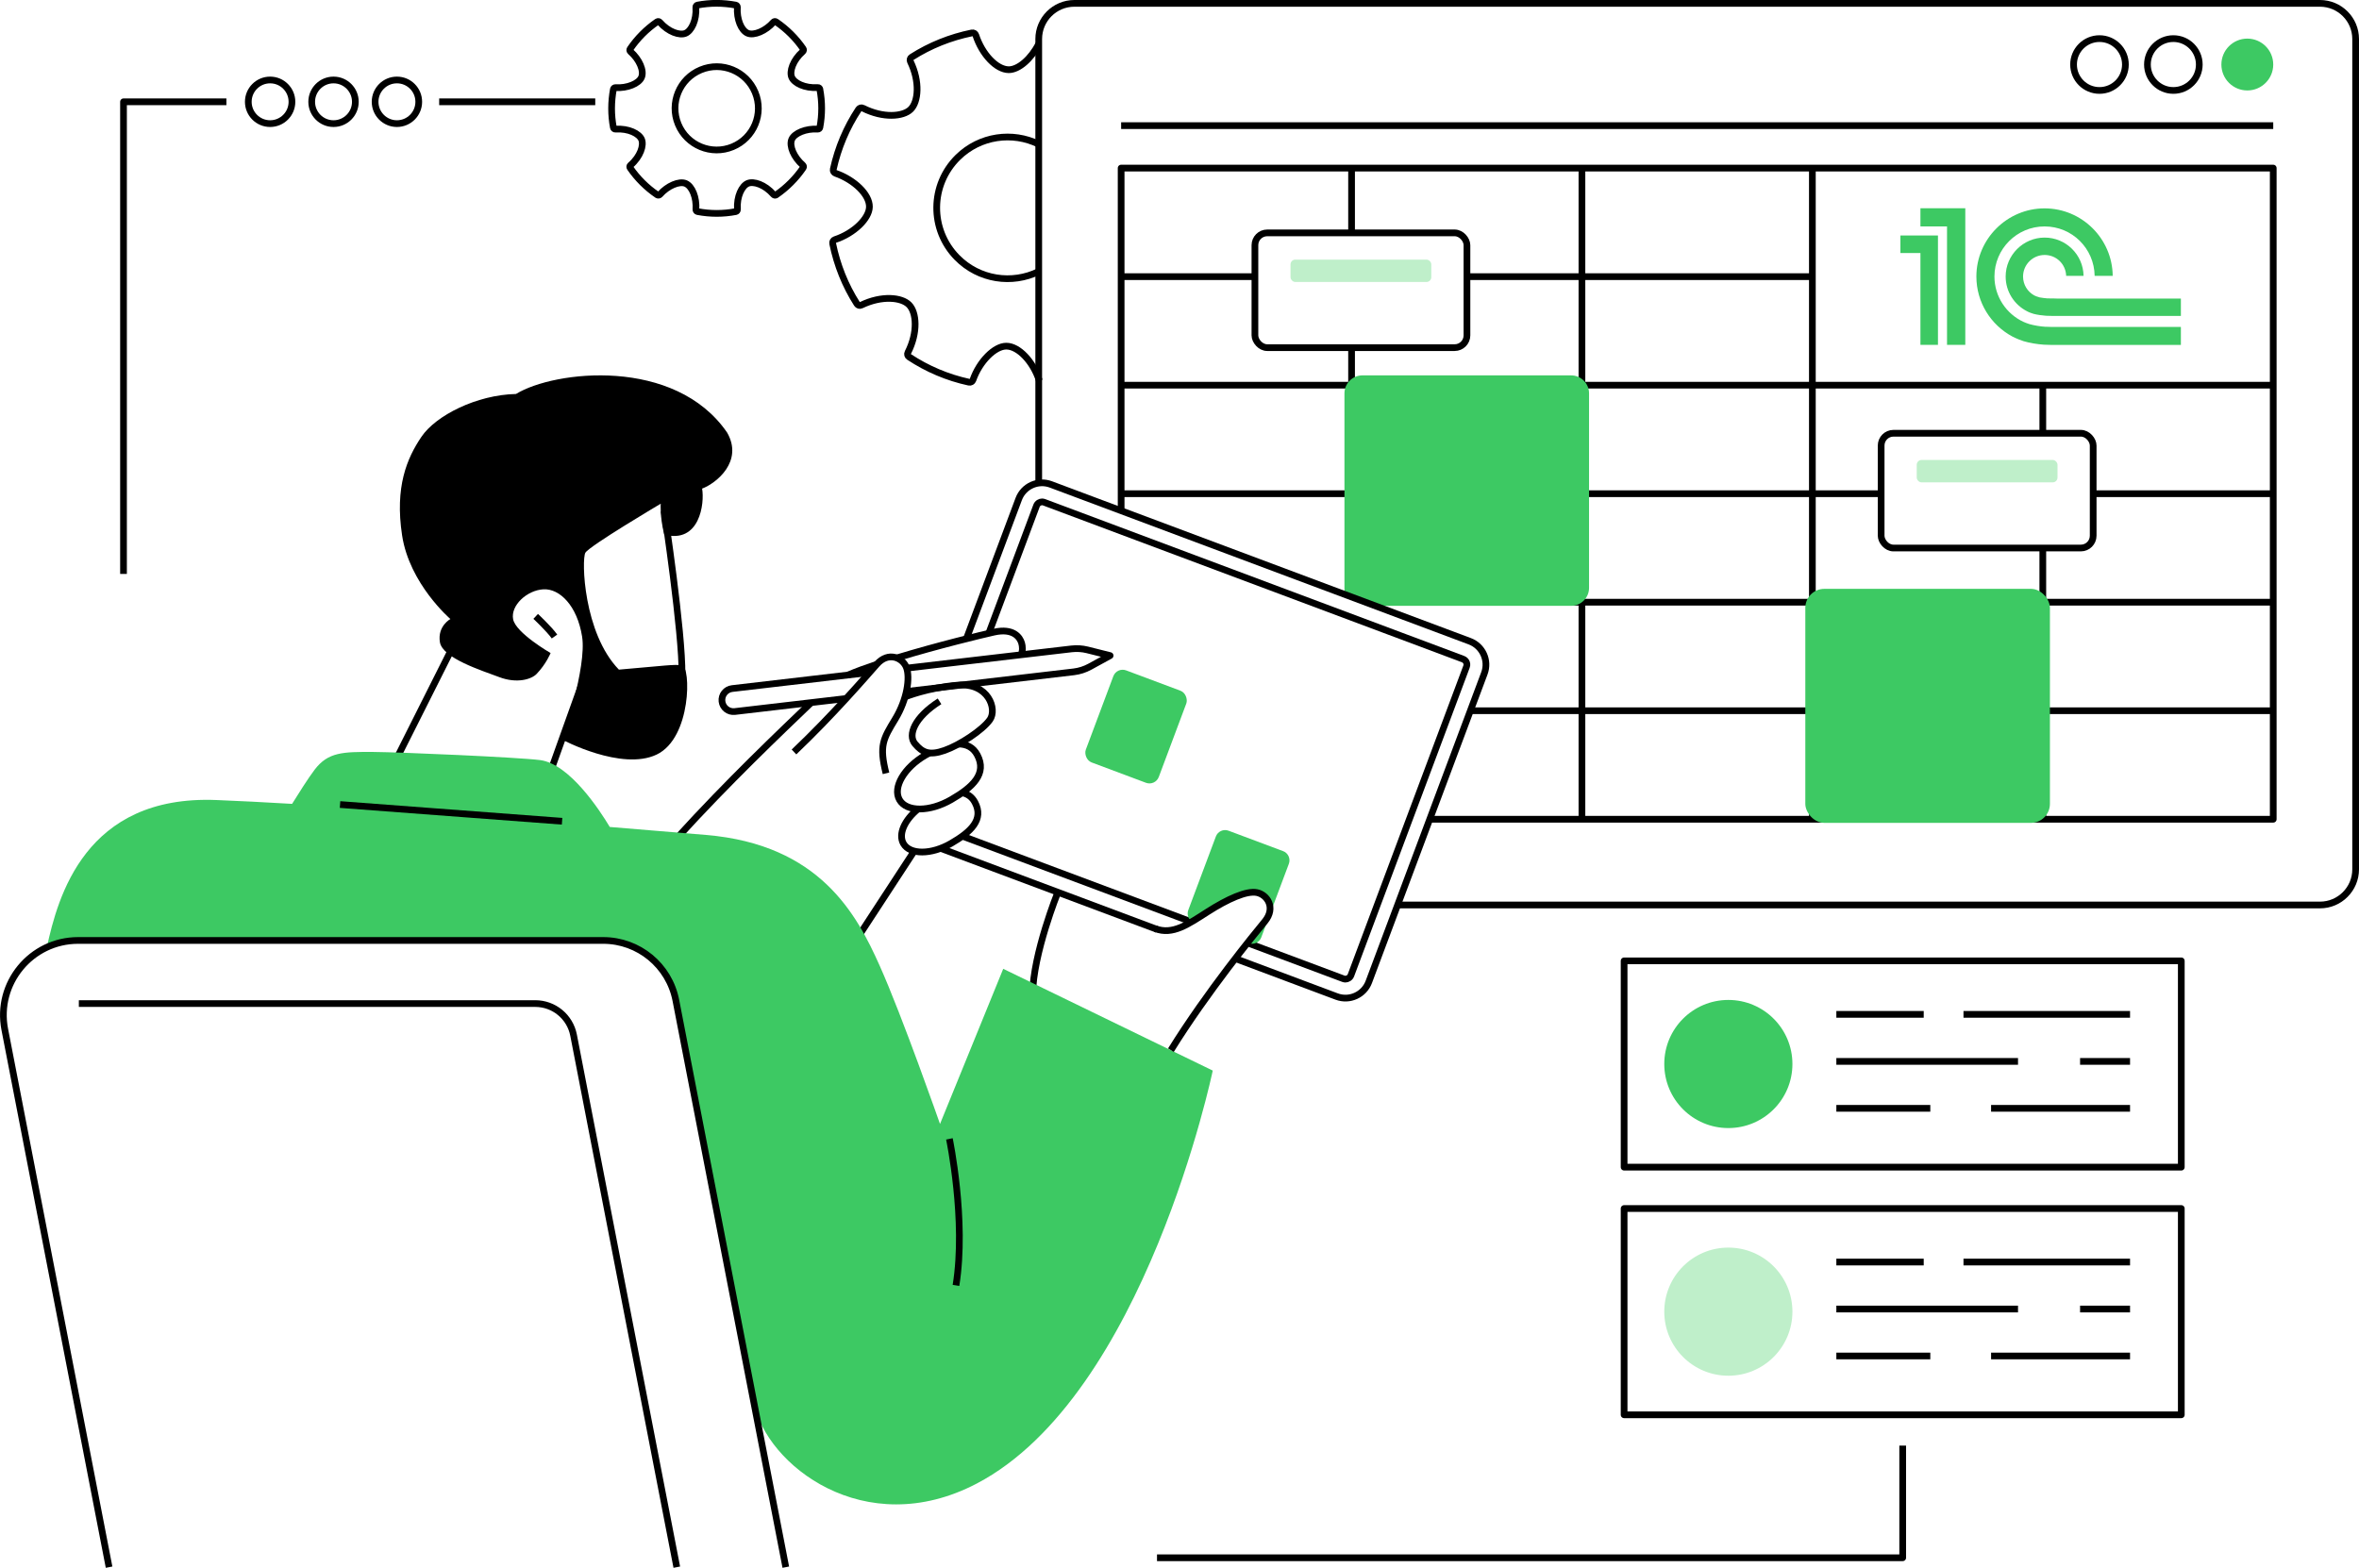 <?xml version="1.0" encoding="UTF-8"?> <svg xmlns="http://www.w3.org/2000/svg" id="_Слой_2" data-name="Слой 2" viewBox="0 0 351.24 233.48"> <defs> <style> .cls-1, .cls-2 { fill: none; stroke: #000; stroke-linejoin: round; } .cls-3 { fill: #bfefca; } .cls-2 { stroke-width: 1px; } .cls-4 { fill: #3dc963; } </style> </defs> <g id="_Слой_2-2" data-name="Слой 2"> <g> <line class="cls-1" x1="136.12" y1="126.74" x2="127.83" y2="139.43"></line> <path class="cls-1" d="m100.76,124.84c7.67-8.44,15.61-15.97,20.04-20.22"></path> <path class="cls-1" d="m153.75,148.11c.06-6.09,3.76-15.24,3.76-15.24"></path> <line class="cls-2" x1="201.24" y1="25.03" x2="201.24" y2="34.68"></line> <line class="cls-2" x1="201.24" y1="51.77" x2="201.24" y2="88.7"></line> <path class="cls-2" d="m154.66,6.54c-1.13,2.22-3,3.85-4.47,3.84-1.81-.01-3.96-2.27-4.9-5.14-.08-.24-.32-.39-.57-.34-3.23.66-6.25,1.87-8.99,3.62-.22.14-.29.41-.18.64,1.47,3.04,1.18,6,.05,7.12-1.13,1.11-4.1,1.35-7.11-.17-.22-.12-.5-.04-.65.17-1.79,2.71-3.06,5.71-3.77,8.93-.06.25.09.5.33.59,2.85,1,5.07,3.19,5.05,4.99-.01,1.74-2.32,3.98-5.14,4.9-.24.08-.39.33-.33.58.66,3.23,1.87,6.25,3.62,8.99.14.22.41.3.64.18,3.04-1.47,6-1.18,7.11-.05,1.12,1.13,1.36,4.1-.17,7.11-.12.23-.05.51.17.65,2.71,1.79,5.71,3.07,8.93,3.77.25.05.5-.09.58-.32.98-2.8,3.26-5.07,4.99-5.05,1.81.01,3.96,2.27,4.9,5.14m-.08-16.26c-3.97,1.95-8.9,1.25-12.17-2.08-4.09-4.16-4.03-10.83.13-14.92,3.28-3.22,8.13-3.87,12.04-1.95"></path> <path class="cls-2" d="m122.08,13.29c-.03-.15-.16-.26-.31-.25-1.98.13-3.53-.68-3.89-1.54-.36-.86.17-2.53,1.66-3.84.11-.1.13-.27.05-.39-1.08-1.57-2.44-2.93-4.04-4.02-.13-.09-.29-.06-.39.05-1.15,1.31-2.89,2.04-3.83,1.65-.98-.41-1.66-2.11-1.54-3.88,0-.15-.09-.28-.24-.31-1.9-.35-3.82-.36-5.7,0-.15.03-.25.16-.24.31.13,1.98-.68,3.53-1.54,3.89-.86.36-2.53-.17-3.84-1.66-.1-.11-.27-.13-.39-.05-1.57,1.08-2.93,2.44-4.02,4.04-.09.13-.06.29.05.39,1.33,1.17,2.06,2.85,1.65,3.83-.39.94-2.14,1.66-3.88,1.54-.15,0-.28.09-.31.24-.35,1.9-.36,3.82,0,5.7.03.15.16.25.31.24,1.98-.13,3.53.68,3.89,1.54.36.86-.16,2.54-1.66,3.84-.12.1-.14.27-.05.39,1.08,1.57,2.44,2.93,4.04,4.02.13.08.29.06.39-.05,1.15-1.31,2.89-2.04,3.83-1.65.98.41,1.66,2.11,1.54,3.88,0,.15.09.28.24.31,1.9.36,3.82.36,5.7,0,.14-.03.25-.16.24-.31-.13-1.98.68-3.53,1.54-3.89.86-.36,2.53.16,3.84,1.66.09.1.22.13.33.08.02,0,.04-.02.06-.03,1.57-1.08,2.93-2.44,4.02-4.03.09-.13.06-.29-.05-.39-1.34-1.17-2.06-2.85-1.66-3.83.39-.94,2.14-1.66,3.88-1.54.15,0,.28-.09.31-.24.36-1.9.36-3.82,0-5.7Zm-13,8.57c-3.16,1.31-6.79-.19-8.1-3.36-1.31-3.16.19-6.79,3.36-8.1,3.16-1.31,6.79.19,8.1,3.36,1.31,3.17-.19,6.79-3.36,8.1Z"></path> <polyline class="cls-2" points="18.39 85.47 18.39 15.16 33.71 15.16"></polyline> <line class="cls-2" x1="65.39" y1="15.16" x2="88.63" y2="15.16"></line> <circle class="cls-2" cx="40.22" cy="15.16" r="3.25"></circle> <circle class="cls-2" cx="49.66" cy="15.16" r="3.25"></circle> <circle class="cls-2" cx="59.1" cy="15.16" r="3.25"></circle> <circle class="cls-2" cx="312.6" cy="9.61" r="3.86"></circle> <circle class="cls-2" cx="323.6" cy="9.61" r="3.86"></circle> <circle class="cls-4" cx="334.61" cy="9.61" r="3.86"></circle> <circle class="cls-4" cx="257.34" cy="158.45" r="9.54"></circle> <path class="cls-2" d="m154.66,71.94V5.81c0-2.93,2.38-5.31,5.31-5.31h185.46c2.93,0,5.31,2.38,5.31,5.31v123.65c0,2.93-2.38,5.31-5.31,5.31h-137.32"></path> <polyline class="cls-2" points="166.93 76.06 166.93 25.03 338.47 25.03 338.47 122 212.89 122"></polyline> <rect class="cls-2" x="241.82" y="143.09" width="82.96" height="30.72"></rect> <line class="cls-2" x1="166.93" y1="18.71" x2="338.47" y2="18.71"></line> <line class="cls-2" x1="218.94" y1="105.84" x2="269.85" y2="105.84"></line> <line class="cls-2" x1="304.16" y1="105.84" x2="338.47" y2="105.84"></line> <line class="cls-2" x1="203.3" y1="89.68" x2="338.47" y2="89.68"></line> <line class="cls-2" x1="166.93" y1="73.52" x2="201.24" y2="73.52"></line> <line class="cls-2" x1="235.54" y1="73.52" x2="280.09" y2="73.52"></line> <line class="cls-2" x1="311.66" y1="73.52" x2="338.47" y2="73.52"></line> <line class="cls-2" x1="166.93" y1="57.36" x2="338.47" y2="57.36"></line> <line class="cls-2" x1="166.93" y1="41.2" x2="186.85" y2="41.2"></line> <line class="cls-2" x1="218.42" y1="41.2" x2="269.85" y2="41.2"></line> <g> <line class="cls-2" x1="273.42" y1="151.06" x2="286.43" y2="151.06"></line> <line class="cls-2" x1="292.35" y1="151.06" x2="317.15" y2="151.06"></line> </g> <g> <line class="cls-2" x1="273.42" y1="158.06" x2="300.47" y2="158.06"></line> <line class="cls-2" x1="309.71" y1="158.06" x2="317.15" y2="158.06"></line> </g> <g> <line class="cls-2" x1="273.42" y1="165.05" x2="287.41" y2="165.05"></line> <line class="cls-2" x1="296.46" y1="165.05" x2="317.15" y2="165.05"></line> </g> <circle class="cls-3" cx="257.34" cy="195.33" r="9.54"></circle> <rect class="cls-2" x="241.82" y="179.97" width="82.96" height="30.72"></rect> <g> <line class="cls-2" x1="273.42" y1="187.94" x2="286.43" y2="187.94"></line> <line class="cls-2" x1="292.35" y1="187.94" x2="317.15" y2="187.94"></line> </g> <g> <line class="cls-2" x1="273.42" y1="194.94" x2="300.47" y2="194.94"></line> <line class="cls-2" x1="309.71" y1="194.94" x2="317.15" y2="194.94"></line> </g> <g> <line class="cls-2" x1="273.42" y1="201.93" x2="287.41" y2="201.93"></line> <line class="cls-2" x1="296.46" y1="201.93" x2="317.15" y2="201.93"></line> </g> <line class="cls-2" x1="304.16" y1="57.04" x2="304.16" y2="64.52"></line> <line class="cls-2" x1="304.16" y1="81.61" x2="304.16" y2="122"></line> <line class="cls-2" x1="269.85" y1="25.03" x2="269.85" y2="122"></line> <line class="cls-2" x1="235.54" y1="25.03" x2="235.54" y2="122"></line> <path class="cls-4" d="m233.92,90.22h-29.18c-.32,0-4.56-1.71-4.56-1.71v-29.93c0-1.48,1.2-2.68,2.68-2.68h31.06c1.48,0,2.68,1.2,2.68,2.68v28.96c0,1.48-1.2,2.68-2.68,2.68Z"></path> <rect class="cls-4" x="268.8" y="87.69" width="36.42" height="34.85" rx="2.83" ry="2.83"></rect> <g> <rect class="cls-2" x="280.09" y="64.52" width="31.57" height="17.09" rx="1.83" ry="1.83"></rect> <rect class="cls-3" x="285.39" y="68.5" width="20.96" height="3.33" rx=".71" ry=".71"></rect> </g> <g id="g20"> <path id="path22" class="cls-4" d="m304.62,48.67c-.81-.05-1.74-.2-2.47-.41-.14-.04-.71-.25-.85-.32-2.56-1.18-4.34-3.77-4.34-6.76,0-4.11,3.34-7.46,7.46-7.46s7.4,3.29,7.46,7.36h2.69c-.06-5.55-4.59-10.05-10.15-10.05s-10.15,4.55-10.15,10.15c0,3.86,2.17,7.22,5.35,8.93.57.3,1.4.62,1.68.7.91.27,2.02.45,3.01.52.34.03,1.51.04,1.85.04h18.56v-2.68h-18.53c-.25,0-1.32,0-1.56-.03m1.56-4.21h0c-.2,0-1.22,0-1.41-.02-.32-.03-.79-.08-1.08-.14-.34-.09-.65-.21-.8-.29-1-.54-1.68-1.6-1.68-2.82,0-1.77,1.44-3.21,3.21-3.21s3.15,1.38,3.21,3.11h2.59c-.05-3.15-2.63-5.7-5.8-5.7s-5.8,2.6-5.8,5.8c0,2.26,1.3,4.21,3.18,5.17.29.17.84.35.99.39.53.14,1.25.24,1.83.28.21.02,1.27.03,1.49.03h0s18.6,0,18.6,0v-2.59h-18.52Zm-13.58,6.91h-2.71v-17.64h-3.96v-2.71h6.68v20.36Zm-9.65-16.29v2.61h2.98v13.68h2.61v-16.29h-5.58Z"></path> </g> <polyline class="cls-2" points="283.3 215.28 283.3 231.98 172.27 231.98"></polyline> <path class="cls-1" d="m98.9,76.11s2.74,18.1,2.64,24.36"></path> <line class="cls-1" x1="58.99" y1="113.1" x2="67.76" y2="95.64"></line> <line class="cls-1" x1="82.12" y1="114.47" x2="86.62" y2="101.9"></line> <g> <path class="cls-4" d="m149.38,144.26l-9.42,23.12s-5.61-16.04-9-23.61c-3.39-7.57-8.87-18-25.83-19.43-3.9-.33-8.83-.74-14.34-1.19-1.49-2.49-6-9.4-10.38-9.96-3.32-.42-20.82-1.18-24.8-1.21-4.6-.03-6.75.03-8.74,2.61-.91,1.18-2.53,3.75-3.38,5.12-4.13-.24-7.95-.44-11.28-.57-19.57-.78-23.61,14.48-25.24,21.95h0s0,0,0,0c1.41-.65,2.98-1.02,4.65-1.02h78.18c5.28,0,9.81,3.74,10.82,8.92l11.61,59.86c1.8,9.27,16.5,20.82,33.2,12.08,25.06-13.12,35.14-61.5,35.14-61.5l-31.21-15.16Z"></path> <polygon class="cls-4" points="112.24 208.84 112.24 208.84 112.24 208.84 112.24 208.84"></polygon> </g> <path class="cls-1" d="m16.24,233.38L.71,153.3c-1.33-6.87,3.93-13.25,10.92-13.25h78.18c5.28,0,9.81,3.74,10.82,8.92l16.37,84.41"></path> <path class="cls-1" d="m11.74,149.45h67.96c2.78,0,5.17,1.97,5.7,4.7l15.37,79.23"></path> <path class="cls-1" d="m141.36,169.6s2.54,12.13.98,21.82"></path> <path class="cls-1" d="m79.76,91.79s2.02,1.89,2.8,3"></path> <path d="m67.07,92.19s-6.1-5.22-7.2-12.46.72-11.48,2.87-14.67,8.22-6.26,14.09-6.39c5.74-3.52,23.67-5.54,31.43,5.74,2.48,4.3-1.63,7.57-3.72,8.35.39,2.22-.36,8.25-5.64,6.85-.68-2.77-.52-4.6-.52-4.6,0,0-10.63,6.29-11.22,7.3s-.29,11.97,4.99,17.41c7.04-.6,8.05-.8,9.39-.65s1.46,10.81-3.77,13.3-14.05-2.22-14.05-2.22c0,0,3.68-10.78,2.95-15.36s-3.33-7.17-5.77-7.03-4.89,2.4-4.5,4.45,5.58,5.04,5.58,5.04c0,0-.64,1.61-2.08,3.11-.79.82-2.96,1.46-5.55.48s-8.46-2.81-8.85-5.21,1.58-3.46,1.58-3.46Z"></path> <path class="cls-1" d="m134.74,103.79s3.34-1.38,7.89-1.76,5.87,3.59,4.76,5.15-4.47,3.77-6.75,4.57-3.29.33-4.4-.98-.09-3.94,3.65-6.33"></path> <path class="cls-1" d="m142.73,110.8c1.19.01,2.18.49,2.78,1.62,1.5,2.8-.68,4.81-3.88,6.66s-6.65,1.86-7.7.03.68-4.81,3.88-6.66c.2-.11.39-.22.59-.32"></path> <path class="cls-1" d="m143.16,118.04c.85.14,1.54.59,2,1.44,1.38,2.57-.62,4.42-3.56,6.12s-6.11,1.71-7.08.03c-.81-1.4.16-3.52,2.19-5.17"></path> <path class="cls-1" d="m118.22,111.98c5.77-5.48,10.76-11.29,12.33-13.06,1.74-1.97,3.88-.96,4.42.51s.13,4.68-1.68,7.66-2.4,3.96-1.37,8.07"></path> <path class="cls-1" d="m134.99,99.5l24.56-2.87c.79-.09,1.58-.04,2.35.15l3.39.85-3.03,1.66c-.74.4-1.54.66-2.38.76l-24.93,2.92"></path> <path class="cls-1" d="m126,104.02l-16.59,1.94c-.95.11-1.8-.57-1.91-1.51h0c-.11-.95.57-1.8,1.51-1.91l20.46-2.39"></path> <path class="cls-1" d="m143.84,95.26l7.84-20.94c.72-1.93,2.87-2.9,4.79-2.18l62.36,23.35c1.93.72,2.9,2.87,2.18,4.79l-17.2,45.94c-.72,1.93-2.87,2.9-4.79,2.18l-15.11-5.66"></path> <line class="cls-1" x1="172.27" y1="138.4" x2="140.06" y2="126.34"></line> <path class="cls-1" d="m147.22,94.32l7.11-19c.15-.4.53-.58.83-.58.1,0,.21.02.31.06l62.36,23.35c.29.11.43.31.5.46.06.12.14.38.02.68l-17.2,45.94c-.15.4-.53.58-.83.58-.1,0-.21-.02-.31-.06l-14.27-5.34"></path> <line class="cls-1" x1="177.54" y1="137.34" x2="143.29" y2="124.52"></line> <path class="cls-1" d="m133.52,97.98c6.1-1.86,12.86-3.49,14.49-3.85,2.89-.64,3.86.78,4.11,1.66.13.46.19,1.1-.08,1.71"></path> <path class="cls-1" d="m126.27,100.52c1.21-.52,2.68-1.06,4.27-1.59"></path> <rect class="cls-4" x="163.36" y="100.88" width="11.6" height="14.64" rx="1.48" ry="1.48" transform="translate(48.68 -52.45) rotate(20.53)"></rect> <path class="cls-4" d="m191.02,126.74l-8.09-3.03c-.76-.29-1.62.1-1.9.87l-4.1,10.94c-.25.68.02,1.42.63,1.78.65-.42,1.34-.93,2.27-1.53,3.08-1.97,5.77-3.16,7.31-2.85,1.53.3,2.86,2.25,1.19,4.29-.44.53-1.36,1.66-2.57,3.19l.14.05c.76.29,1.62-.1,1.9-.87l4.1-10.94c.29-.76-.1-1.62-.87-1.9Z"></path> <g> <rect class="cls-2" x="186.85" y="34.68" width="31.57" height="17.09" rx="1.83" ry="1.83"></rect> <rect class="cls-3" x="192.15" y="38.66" width="20.96" height="3.33" rx=".71" ry=".71"></rect> </g> <line class="cls-1" x1="50.63" y1="119.81" x2="83.69" y2="122.3"></line> <path class="cls-1" d="m172.02,138.3c2.6.97,4.87-.65,7.81-2.53s5.77-3.16,7.31-2.85,2.86,2.25,1.19,4.29c-1.5,1.82-8.59,10.48-13.99,19.18"></path> </g> </g> </svg> 